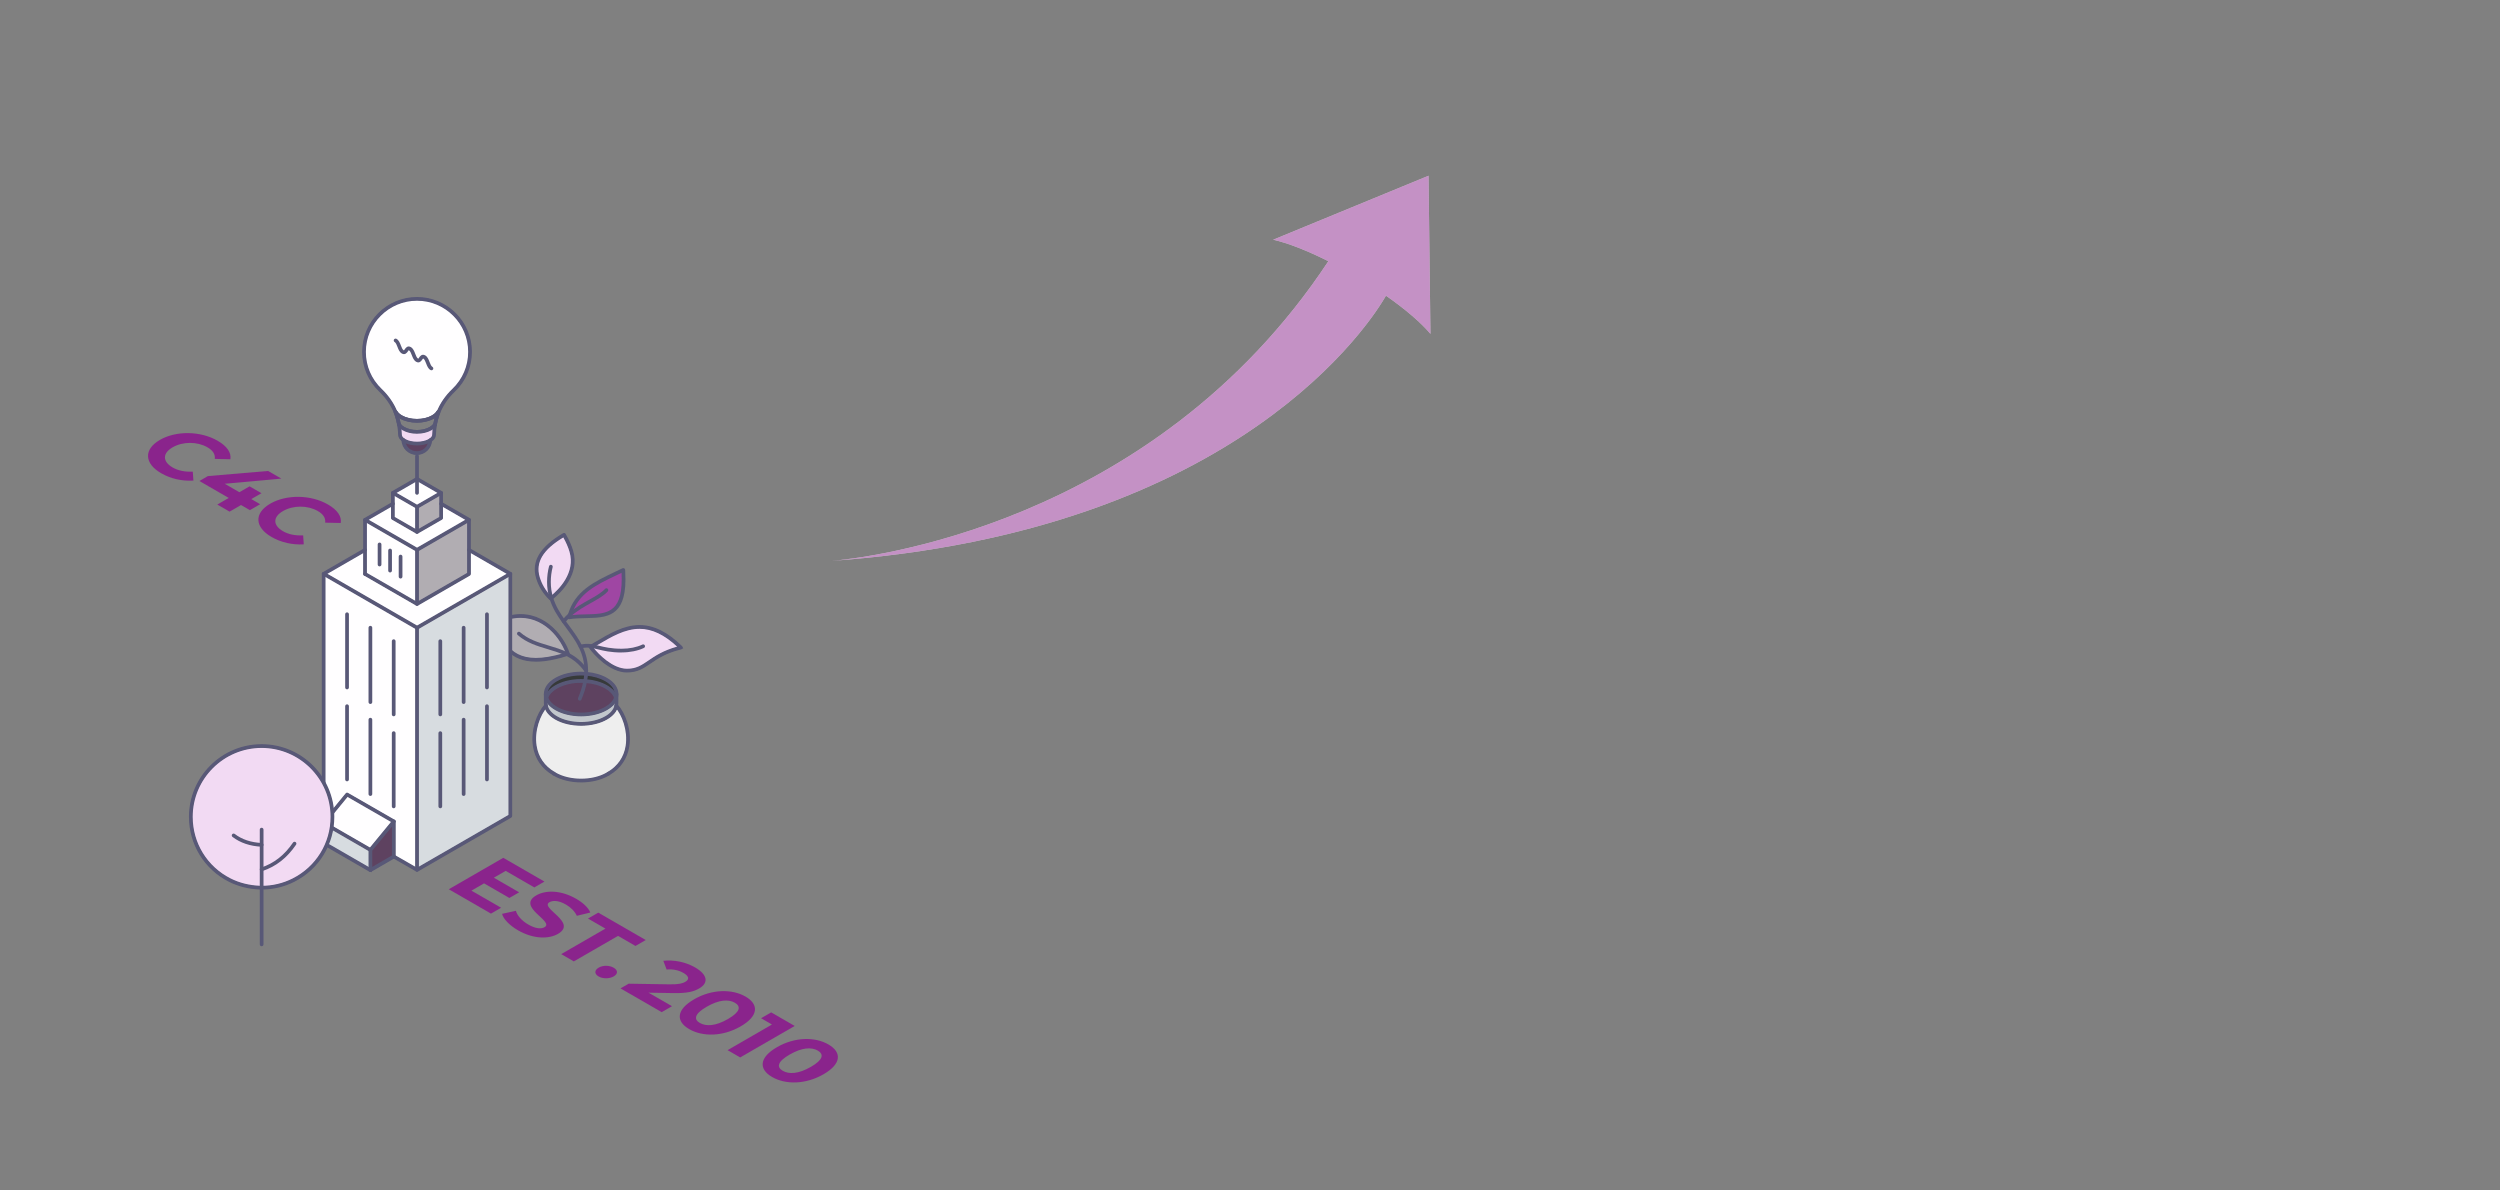 <?xml version="1.0" encoding="UTF-8"?>
<svg id="_レイヤー_2" data-name="レイヤー 2" xmlns="http://www.w3.org/2000/svg" viewBox="0 0 1008 480">
  <rect x="0" y="0" width="1008" height="480" fill="#808080" stroke="none"/>
  <defs>
    <style>
      .cls-1 {
        fill: #c2c7cc;
      }

      .cls-2 {
        fill: #585877;
      }

      .cls-3 {
        fill: #b1adb2;
      }

      .cls-4 {
        fill: #fff;
      }

      .cls-5 {
        opacity: .5;
      }

      .cls-5, .cls-6 {
        fill: #8a248c;
      }

      .cls-7 {
        fill: none;
      }

      .cls-8 {
        fill: #f2daf3;
      }

      .cls-9 {
        fill: #d7dce0;
      }

      .cls-10 {
        fill: #373a3a;
      }

      .cls-11 {
        fill: #fffeff;
      }

      .cls-12 {
        fill: #9f46a3;
      }

      .cls-13 {
        fill: #eee;
      }

      .cls-14 {
        fill: #5e4260;
      }
    </style>
  </defs>
  <g id="_01" data-name="01">
    <rect class="cls-7" width="1008" height="480"/>
    <g>
      <rect class="cls-7" x="26.96" y="22.98" width="591.84" height="435.18"/>
      <g>
        <g>
          <g>
            <path class="cls-6" d="M202.04,366.01l-4.08,2.36-17.01-9.82,21.97-12.68,16.6,9.58-4.08,2.36-11.55-6.67-4.77,2.75,10.2,5.89-3.95,2.28-10.2-5.89-5.08,2.94,11.96,6.9Z"/>
            <path class="cls-6" d="M202.45,368.45l5.56-1.21c.5,1.85,2.32,3.99,4.96,5.51,3.01,1.74,5.24,1.87,6.59,1.09,4.11-2.37-11.49-8.12-3.33-12.83,3.73-2.16,9.85-2.21,16.1,1.39,2.76,1.59,4.93,3.61,5.68,5.53l-5.43,1.32c-.88-1.85-2.42-3.39-4.36-4.51-3.01-1.74-5.3-1.76-6.69-.96-4.05,2.34,11.52,8.1,3.45,12.76-3.67,2.12-9.86,2.17-16.13-1.45-3.48-2.01-5.96-4.64-6.4-6.63Z"/>
            <path class="cls-6" d="M244.1,374.42l-7.03-4.06,4.14-2.39,19.15,11.05-4.14,2.39-7.03-4.06-17.83,10.29-5.08-2.94,17.83-10.29Z"/>
            <path class="cls-6" d="M241.37,390.16c1.82-1.05,4.36-.96,6.06.02,1.7.98,1.85,2.45.03,3.5-1.79,1.03-4.43,1-6.12.02-1.69-.98-1.76-2.5.03-3.53Z"/>
            <path class="cls-6" d="M270.93,405.71l-4.14,2.39-16.6-9.58,3.3-1.9,16.48.27c3.8.05,5.27-.4,6.34-1.01,1.73-1,1.54-2.27-.78-3.61-1.88-1.09-4.21-1.59-6.75-1.36l-1.32-3.52c4.17-.45,8.85.4,12.81,2.68,4.9,2.83,5.65,6.16,1.66,8.46-2.13,1.23-4.68,2.01-10.61,1.88l-9.82-.16,9.45,5.45Z"/>
            <path class="cls-6" d="M279.82,402.94c7.25-4.19,15.38-4.24,20.78-1.12,5.43,3.13,5.3,7.81-1.94,12-7.25,4.19-15.35,4.26-20.78,1.12-5.4-3.12-5.3-7.81,1.95-11.99ZM293.53,410.86c4.99-2.88,5.3-5.09,2.76-6.56-2.51-1.45-6.34-1.27-11.33,1.61-4.99,2.88-5.3,5.09-2.79,6.54,2.54,1.47,6.37,1.29,11.36-1.59Z"/>
            <path class="cls-6" d="M320.4,413.68l-21.97,12.68-5.08-2.94,17.89-10.33-4.39-2.54,4.08-2.36,9.48,5.47Z"/>
            <path class="cls-6" d="M313.24,422.24c7.25-4.19,15.38-4.24,20.78-1.12,5.43,3.13,5.3,7.81-1.94,12-7.25,4.19-15.35,4.26-20.78,1.12-5.4-3.12-5.3-7.81,1.95-12ZM326.96,430.15c4.99-2.88,5.3-5.09,2.76-6.56-2.51-1.45-6.34-1.27-11.33,1.61s-5.3,5.09-2.79,6.54c2.54,1.47,6.37,1.29,11.36-1.59Z"/>
          </g>
          <g>
            <path class="cls-6" d="M64.45,177.38c6.62-3.82,16.45-3.62,23.29.33,3.8,2.19,5.59,4.82,5.15,7.46l-6.28-.14c.22-1.83-.75-3.41-2.95-4.67-4.11-2.37-9.92-2.39-14.06,0-4.14,2.39-4.11,5.74,0,8.12,2.2,1.27,4.93,1.83,8.13,1.68l.25,3.62c-4.61.27-9.16-.76-12.99-2.97-6.81-3.93-7.16-9.6-.53-13.43Z"/>
            <path class="cls-6" d="M100.76,205.7l-3.58-2.07-4.61,2.66-4.96-2.86,4.61-2.66-11.83-6.83,3.42-1.98,24.29-2.07,5.33,3.08-22.82,2.08,5.9,3.41,4.11-2.37,4.8,2.77-4.11,2.37,3.58,2.07-4.14,2.39Z"/>
            <path class="cls-6" d="M108.95,203.08c6.62-3.82,16.45-3.62,23.29.33,3.8,2.19,5.59,4.82,5.15,7.46l-6.28-.14c.22-1.83-.75-3.41-2.95-4.67-4.11-2.37-9.92-2.39-14.06,0-4.14,2.39-4.11,5.74,0,8.12,2.2,1.27,4.93,1.83,8.13,1.68l.25,3.62c-4.61.27-9.16-.76-12.99-2.97-6.81-3.93-7.16-9.6-.53-13.43Z"/>
          </g>
          <g>
            <g>
              <g>
                <path class="cls-8" d="M238.63,260.52c6.11-3.53,12.31-7.73,19.24-7.73s12.88,4.62,16.65,8.32c-12.71,3.11-13.67,9.3-21.7,9.3-6.59,0-12.88-6.92-14.73-9.57.18-.1.36-.21.54-.31Z"/>
                <path class="cls-2" d="M252.82,270.9c-6.84,0-13.25-7.06-15.14-9.78l-.32-.45.48-.27c.14-.08.28-.16.43-.24l.11-.06c.72-.42,1.44-.84,2.17-1.27,5.44-3.21,11.07-6.53,17.32-6.53,5.64,0,11.2,2.77,17,8.46l.64.63-.87.21c-6.29,1.54-9.72,3.88-12.48,5.77-2.78,1.9-5.19,3.55-9.34,3.55ZM238.82,260.99c2.06,2.73,7.98,8.91,14,8.91,3.84,0,6.02-1.49,8.78-3.37,2.69-1.84,6.01-4.11,11.93-5.69-5.36-5.08-10.49-7.55-15.65-7.55-5.98,0-11.49,3.25-16.81,6.39-.73.43-1.45.86-2.17,1.27l-.06.04Z"/>
              </g>
              <path class="cls-12" d="M229.75,247.9c2.97-10.19,12.1-13.49,21.55-18.1.06,1.28.12,2.56.12,3.83,0,18.45-11.56,13.67-21.94,15.27.08-.34.17-.68.27-1.01Z"/>
              <g>
                <path class="cls-13" d="M248.5,284.53c5.06,5.61,8.59,20.54-3.13,27.37-.02,0-.03.02-.05.03-.14.1-.29.18-.44.27-2.93,1.67-6.75,2.53-10.57,2.53s-7.65-.86-10.58-2.53c-.15-.09-.3-.17-.44-.27-.02-.01-.03-.02-.05-.03-11.72-6.82-8.19-21.76-3.13-27.37.33,1.8,1.7,3.55,4.1,4.93,2.78,1.61,6.44,2.41,10.09,2.41s7.3-.8,10.09-2.41c2.4-1.38,3.76-3.13,4.1-4.93Z"/>
                <path class="cls-2" d="M234.32,315.22c-4.05,0-7.9-.92-10.83-2.6-.16-.09-.32-.18-.47-.28-4.41-2.56-7.13-6.52-7.9-11.45-1.01-6.47,1.57-13.3,4.63-16.7l.68-.75.18,1c.32,1.71,1.69,3.34,3.85,4.59,2.62,1.51,6.11,2.34,9.84,2.34s7.22-.83,9.84-2.34c2.17-1.25,3.54-2.88,3.85-4.59l.18-1,.68.75c3.07,3.4,5.64,10.23,4.63,16.7-.77,4.93-3.49,8.88-7.88,11.44l-.05.03c-.15.1-.29.18-.44.27-2.93,1.67-6.77,2.6-10.82,2.6ZM223.46,311.44l.14.08c.11.08.25.16.39.24,2.78,1.59,6.45,2.47,10.33,2.47s7.54-.88,10.32-2.47c.14-.08.28-.16.41-.25l.09-.05c4.11-2.4,6.66-6.11,7.38-10.72.9-5.74-1.16-11.76-3.79-15.16-.62,1.64-2.03,3.15-4.07,4.32-2.76,1.6-6.44,2.48-10.34,2.48s-7.58-.88-10.34-2.48c-2.04-1.17-3.45-2.68-4.07-4.32-2.63,3.41-4.69,9.43-3.79,15.16.72,4.6,3.26,8.3,7.35,10.7Z"/>
              </g>
              <g>
                <path class="cls-1" d="M248.36,281.31c.16-.49.23-.98.23-1.48v3.8c0,.3-.03.6-.09.89-.33,1.8-1.7,3.55-4.1,4.93-2.78,1.61-6.44,2.41-10.09,2.41s-7.31-.8-10.09-2.41c-2.4-1.38-3.76-3.13-4.1-4.93-.06-.3-.09-.6-.09-.89v-3.8c0,.49.08.99.23,1.48.5,1.59,1.82,3.12,3.95,4.35,2.78,1.61,6.44,2.42,10.09,2.42s7.3-.81,10.09-2.42c2.13-1.23,3.45-2.75,3.95-4.35Z"/>
                <path class="cls-2" d="M234.32,292.37c-3.91,0-7.58-.88-10.34-2.48-2.46-1.42-3.96-3.24-4.34-5.27-.06-.34-.09-.67-.09-.98v-3.8h1c0,.45.07.89.21,1.33.48,1.53,1.77,2.94,3.72,4.07,2.62,1.52,6.12,2.35,9.84,2.35s7.22-.83,9.84-2.35c1.96-1.13,3.24-2.54,3.72-4.06h0c.14-.44.21-.88.21-1.33h1v3.8c0,.32-.03.64-.09.98-.38,2.03-1.88,3.86-4.34,5.28-2.76,1.6-6.44,2.48-10.34,2.48ZM220.54,283.02v.62c0,.26.03.52.08.8.32,1.71,1.69,3.34,3.85,4.59,2.62,1.51,6.11,2.34,9.84,2.34s7.22-.83,9.84-2.34c2.17-1.25,3.54-2.88,3.85-4.59.05-.28.08-.54.08-.8v-.62c-.75,1.15-1.91,2.2-3.43,3.07-2.77,1.6-6.44,2.48-10.34,2.48s-7.57-.88-10.34-2.48c-1.52-.88-2.68-1.92-3.43-3.07Z"/>
              </g>
              <g>
                <path class="cls-10" d="M248.59,279.83c0,.49-.08.99-.23,1.48-.5-1.59-1.82-3.11-3.95-4.34-2.37-1.37-5.36-2.15-8.44-2.36.18-.97.31-1.96.36-2.94,2.96.24,5.81,1.02,8.08,2.33,2.78,1.61,4.18,3.72,4.18,5.83Z"/>
                <path class="cls-2" d="M248.35,282.96l-.47-1.5c-.49-1.53-1.77-2.93-3.72-4.05-2.21-1.28-5.13-2.09-8.23-2.29l-.56-.04.1-.55c.18-.98.3-1.95.36-2.88l.03-.51.51.04c3.15.26,6.02,1.09,8.29,2.4,2.86,1.65,4.43,3.87,4.43,6.26,0,.55-.09,1.1-.26,1.63l-.48,1.5ZM236.55,274.16c3.08.27,5.87,1.09,8.11,2.38,1.51.87,2.67,1.91,3.43,3.06-.1-1.93-1.49-3.75-3.93-5.16-2.02-1.17-4.56-1.93-7.37-2.22-.05.63-.13,1.28-.24,1.94Z"/>
              </g>
              <g>
                <path class="cls-14" d="M235.96,274.61c3.09.2,6.08.99,8.44,2.36,2.13,1.23,3.45,2.74,3.95,4.34-.5,1.59-1.82,3.12-3.95,4.35-2.78,1.61-6.44,2.42-10.09,2.42s-7.31-.81-10.09-2.42c-2.13-1.23-3.45-2.75-3.95-4.35.5-1.59,1.82-3.11,3.95-4.34,2.78-1.61,6.44-2.42,10.09-2.42.55,0,1.1.02,1.64.06Z"/>
                <path class="cls-2" d="M234.32,288.57c-3.9,0-7.57-.88-10.34-2.48-2.18-1.25-3.62-2.86-4.18-4.63l-.05-.15.05-.15c.56-1.78,2.01-3.37,4.18-4.62,2.77-1.6,6.44-2.48,10.34-2.48.56,0,1.12.02,1.68.06,3.3.22,6.29,1.05,8.66,2.42,2.17,1.25,3.61,2.84,4.18,4.62l.05.15-.05.15c-.55,1.77-2,3.37-4.18,4.63-2.77,1.6-6.44,2.48-10.34,2.48ZM220.8,281.31c.52,1.47,1.78,2.82,3.67,3.91,2.62,1.52,6.12,2.35,9.84,2.35s7.22-.83,9.84-2.35c1.89-1.09,3.16-2.44,3.67-3.91-.52-1.47-1.79-2.82-3.67-3.91-2.21-1.28-5.13-2.09-8.23-2.29h0c-.53-.04-1.07-.06-1.61-.06-3.73,0-7.22.83-9.84,2.35-1.89,1.08-3.15,2.43-3.67,3.91Z"/>
              </g>
              <g>
                <path class="cls-10" d="M236.33,271.67c-.06.98-.18,1.97-.36,2.94-.54-.04-1.09-.06-1.64-.06-3.66,0-7.31.81-10.09,2.42-2.13,1.23-3.45,2.74-3.95,4.34-.16-.49-.23-.98-.23-1.48,0-2.11,1.39-4.22,4.18-5.83,2.78-1.61,6.44-2.41,10.09-2.41.67,0,1.34.03,2.01.08Z"/>
                <path class="cls-2" d="M220.28,282.96l-.48-1.5c-.17-.53-.26-1.08-.26-1.63,0-2.39,1.57-4.61,4.43-6.26,2.76-1.6,6.44-2.48,10.34-2.48.71,0,1.4.03,2.05.08l.49.04-.03.49c-.05.97-.18,1.98-.37,3l-.08.44-.45-.03c-.53-.04-1.07-.06-1.61-.06-3.73,0-7.22.83-9.84,2.35-1.95,1.12-3.24,2.52-3.72,4.06l-.47,1.5ZM234.32,272.09c-3.73,0-7.23.83-9.84,2.34-2.44,1.41-3.82,3.23-3.93,5.16.75-1.15,1.91-2.19,3.43-3.06,3.06-1.77,7.28-2.68,11.57-2.45.11-.66.19-1.32.24-1.95-.47-.03-.97-.04-1.47-.04Z"/>
              </g>
              <g>
                <path class="cls-8" d="M222.3,241.11c-.09.07-.18.14-.26.21-2.34-2.26-4.17-5.02-5.18-8.43-2.27-7.7,3.59-13.18,10.54-17.24,1.23,2.11,2.27,4.28,2.95,6.6,2.4,8.14-3.15,14.96-8.05,18.86Z"/>
                <path class="cls-2" d="M222.02,241.99l-.32-.31c-2.55-2.46-4.34-5.38-5.31-8.65-1.96-6.62,1.57-12.44,10.77-17.81l.43-.25.25.43c1.42,2.45,2.37,4.58,3,6.71,2.77,9.4-4.82,16.69-8.22,19.39h0l-.6.49ZM227.22,216.34c-8.42,5.03-11.65,10.4-9.88,16.41.88,2.97,2.47,5.63,4.73,7.91,3.27-2.63,10.38-9.52,7.8-18.26-.57-1.93-1.41-3.86-2.65-6.05Z"/>
              </g>
              <g>
                <path class="cls-3" d="M228.53,263.74c-1.47.53-3.01.91-4.52,1.26-19.39,4.55-21.56-7.09-25.45-14.06,2.23-.72,4.59-1.5,6.94-2.05,12.15-2.86,20.69,6.48,23.49,14.68-.15.06-.3.11-.45.17Z"/>
                <path class="cls-2" d="M216.11,266.53c-10.54,0-13.77-6.71-16.45-12.3-.52-1.08-1.01-2.1-1.54-3.04l-.3-.53,1.42-.46c1.99-.64,4.06-1.31,6.14-1.79,12.88-3.02,21.45,7.32,24.07,15.01l.16.46-.92.34c-1.51.55-3.09.93-4.58,1.28-3.06.72-5.71,1.04-8.01,1.04ZM199.29,251.23c.43.81.84,1.67,1.27,2.56,3.28,6.82,7,14.55,23.34,10.72,1.45-.34,2.99-.71,4.45-1.24-2.68-7.29-10.76-16.71-22.74-13.9-2.04.48-4.09,1.14-6.06,1.77l-.27.08Z"/>
              </g>
            </g>
            <g>
              <path class="cls-2" d="M234.32,288.82c-3.94,0-7.66-.89-10.47-2.52-2.22-1.28-3.71-2.93-4.29-4.77-.18-.56-.27-1.13-.27-1.71,0-2.48,1.62-4.78,4.56-6.47,2.8-1.62,6.52-2.51,10.47-2.51.71,0,1.4.03,2.07.08,3.19.26,6.1,1.1,8.39,2.43,2.94,1.7,4.56,4,4.56,6.47,0,.57-.09,1.14-.27,1.71-.58,1.83-2.06,3.48-4.29,4.77-2.81,1.62-6.52,2.52-10.46,2.52ZM234.32,272.34c-3.69,0-7.14.82-9.72,2.31-2.46,1.42-3.81,3.25-3.81,5.18,0,.42.07.84.2,1.25.47,1.47,1.71,2.83,3.61,3.92,2.58,1.49,6.04,2.32,9.72,2.32s7.13-.82,9.71-2.32c1.9-1.1,3.14-2.45,3.61-3.92h0c.13-.41.2-.83.2-1.25,0-1.92-1.35-3.76-3.81-5.18-2.11-1.21-4.79-1.99-7.77-2.23-.63-.05-1.28-.08-1.95-.08Z"/>
              <path class="cls-2" d="M234.32,315.47c-4.09,0-7.98-.93-10.95-2.63-.17-.09-.33-.19-.49-.3-.34-.23-.43-.7-.2-1.04.23-.34.7-.43,1.04-.2.13.08.26.16.39.24,2.75,1.57,6.37,2.43,10.21,2.43s7.46-.86,10.2-2.43c.13-.08.27-.15.39-.24.34-.23.81-.14,1.04.2.23.34.14.81-.2,1.04-.16.11-.32.2-.49.3-2.97,1.7-6.85,2.63-10.94,2.63Z"/>
              <path class="cls-2" d="M234.32,292.62c-3.95,0-7.67-.89-10.47-2.51-2.52-1.46-4.07-3.34-4.46-5.45-.06-.35-.1-.7-.1-1.03v-3.8c0-.41.34-.75.75-.75s.75.34.75.75v3.8c0,.24.02.49.07.76.3,1.64,1.63,3.21,3.73,4.42,2.58,1.49,6.03,2.31,9.72,2.31s7.14-.82,9.71-2.31c2.1-1.21,3.43-2.78,3.73-4.42.05-.27.07-.51.07-.76v-3.8c0-.41.34-.75.75-.75s.75.34.75.75v3.8c0,.33-.03.67-.1,1.03-.39,2.11-1.93,3.99-4.46,5.45-2.8,1.62-6.52,2.51-10.46,2.51Z"/>
              <path class="cls-2" d="M248.36,282.06c-.35,0-.65-.24-.73-.57-.48-1.46-1.72-2.8-3.6-3.87-2.18-1.26-4.99-2.04-8.12-2.26-.53-.04-1.06-.06-1.59-.06-3.68,0-7.13.82-9.72,2.32-1.89,1.08-3.13,2.43-3.6,3.9-.09.31-.38.54-.72.54-.41,0-.75-.33-.75-.75h0c0-.08.01-.16.04-.23.58-1.84,2.06-3.48,4.29-4.76,2.81-1.62,6.52-2.52,10.47-2.52.57,0,1.13.02,1.7.06,3.36.23,6.39,1.08,8.77,2.45,2.22,1.28,3.71,2.92,4.29,4.76.02.07.04.15.04.23,0,.41-.34.75-.75.75Z"/>
              <path class="cls-2" d="M223.3,312.67c-.13,0-.27-.04-.39-.11-.01,0-.02-.01-.03-.02-4.45-2.59-7.22-6.61-8-11.62-1.02-6.55,1.59-13.46,4.69-16.91.28-.31.75-.33,1.06-.05.31.28.33.75.05,1.06-2.87,3.18-5.28,9.58-4.33,15.67.71,4.54,3.22,8.19,7.27,10.55h0s.08.04.1.06c.34.24.42.71.18,1.04-.15.21-.38.32-.61.32Z"/>
              <path class="cls-2" d="M245.33,312.67c-.23,0-.47-.11-.61-.32-.24-.34-.16-.81.18-1.04.03-.02.06-.04.1-.06h0c4.05-2.36,6.57-6.01,7.27-10.55.95-6.09-1.46-12.49-4.33-15.67-.28-.31-.25-.78.05-1.06.31-.28.78-.26,1.06.05,3.11,3.44,5.72,10.36,4.69,16.9-.78,5-3.55,9.02-8,11.62-.01,0-.02.01-.03.02-.12.07-.25.11-.39.11ZM245.37,311.9h0,0Z"/>
              <path class="cls-2" d="M233.76,282.49c-.1,0-.2-.02-.29-.06-.38-.16-.56-.6-.4-.98,1.02-2.41,1.74-4.75,2.15-6.97.17-.91.29-1.88.35-2.85.03-.38.04-.77.04-1.15,0-.11,0-.17,0-.23,0-3.25-.71-6.19-2.23-9.27-1.36-2.74-3.13-5.15-5.02-7.7-.57-.77-1.14-1.54-1.7-2.32-1.97-2.76-3.95-5.84-5.1-9.63-.66-2.17-.98-4.36-.98-6.68,0-2.16.27-4.3.8-6.36.1-.4.51-.64.91-.54.4.1.64.51.54.91-.5,1.94-.75,3.95-.75,5.99,0,2.18.3,4.22.91,6.25,1.09,3.59,2.99,6.54,4.89,9.2.55.77,1.12,1.54,1.68,2.3,1.84,2.49,3.74,5.06,5.15,7.92,1.6,3.24,2.38,6.49,2.38,9.93,0,.09,0,.19,0,.28,0,.36-.02.78-.04,1.2-.07,1.04-.19,2.06-.37,3.03-.43,2.32-1.19,4.77-2.25,7.28-.12.29-.4.46-.69.46Z"/>
              <path class="cls-2" d="M222.04,242.07c-.19,0-.38-.07-.52-.21-2.59-2.5-4.39-5.44-5.37-8.76-1.99-6.74,1.57-12.66,10.88-18.1.17-.1.38-.13.57-.08.19.05.36.18.46.35,1.43,2.46,2.39,4.61,3.02,6.76,2.81,9.54-4.87,16.93-8.3,19.66l-.25.2c-.14.12-.31.17-.48.17ZM227.13,216.68c-8.26,4.98-11.29,10.08-9.54,15.99.85,2.86,2.36,5.43,4.51,7.64,3.3-2.69,10.03-9.41,7.54-17.85-.54-1.84-1.34-3.69-2.51-5.78Z"/>
              <path class="cls-2" d="M229.48,249.66c-.21,0-.41-.09-.55-.24-.17-.18-.24-.44-.18-.68.08-.36.18-.71.28-1.05,2.75-9.43,10.63-13.18,18.98-17.14.98-.47,1.97-.94,2.97-1.42.23-.11.49-.1.71.03.22.13.35.36.37.61.06,1.3.12,2.58.12,3.87,0,15.23-7.75,15.4-15.96,15.58-2.18.05-4.44.1-6.61.43-.04,0-.08,0-.11,0ZM250.6,230.97c-.65.31-1.31.62-1.95.93-8.35,3.97-15.57,7.39-18.15,16.11,1.9-.22,3.82-.26,5.68-.3,8.1-.18,14.49-.32,14.49-14.08,0-.88-.03-1.77-.06-2.66Z"/>
              <path class="cls-2" d="M227.3,251.27c-.16,0-.32-.05-.46-.16-.33-.25-.39-.72-.14-1.05.73-.95,1.56-1.84,2.54-2.72,2.61-2.35,5.65-4.05,8.33-5.55,2.54-1.42,4.95-2.77,6.38-4.35.28-.31.75-.33,1.06-.05.31.28.33.75.05,1.06-1.6,1.77-4.11,3.17-6.76,4.66-2.61,1.46-5.58,3.12-8.06,5.36-.91.83-1.69,1.65-2.36,2.52-.15.19-.37.29-.59.29Z"/>
              <path class="cls-2" d="M216.08,266.78c-10.67,0-13.93-6.79-16.65-12.44-.52-1.08-1.01-2.1-1.53-3.03-.11-.2-.13-.43-.04-.64.08-.21.25-.37.47-.44l.84-.27c2-.64,4.07-1.31,6.16-1.8,13.03-3.06,21.71,7.39,24.37,15.17.13.39-.07.81-.45.95l-.46.17c-1.52.55-3.11.94-4.6,1.29-3.1.73-5.78,1.05-8.1,1.05ZM199.65,251.38c.38.74.75,1.51,1.14,2.31,3.24,6.74,6.91,14.38,23.06,10.58,1.37-.32,2.81-.67,4.18-1.15-2.74-7.17-10.67-16.25-22.35-13.5-2.03.47-4.06,1.13-6.02,1.76Z"/>
              <path class="cls-2" d="M236.38,271.23c-.2,0-.37-.08-.51-.2-.04-.04-.08-.08-.11-.13-1.98-2.86-4.38-4.92-7.55-6.49-2.39-1.18-4.97-1.95-7.47-2.7-4.13-1.23-8.4-2.51-12.02-5.67-.31-.27-.34-.75-.07-1.06.27-.31.75-.35,1.06-.07,3.38,2.95,7.31,4.12,11.47,5.36,2.56.76,5.2,1.55,7.7,2.79,3.4,1.68,5.97,3.89,8.1,6.95.1.13.16.29.16.46,0,.41-.34.75-.75.75Z"/>
              <path class="cls-2" d="M252.82,271.15c-6.94,0-13.43-7.14-15.35-9.89-.12-.17-.16-.39-.11-.6.05-.21.18-.38.37-.49l.53-.31c.72-.42,1.44-.84,2.17-1.27,5.47-3.23,11.13-6.57,17.45-6.57,5.71,0,11.33,2.79,17.17,8.53.19.19.27.47.2.73-.07.26-.28.46-.54.53-6.25,1.53-9.51,3.76-12.39,5.73-2.82,1.93-5.25,3.59-9.48,3.59ZM239.19,261.06c2.18,2.8,7.86,8.59,13.63,8.59,3.77,0,5.81-1.4,8.64-3.33,2.64-1.8,5.88-4.02,11.57-5.6-5.2-4.83-10.17-7.18-15.16-7.18-5.91,0-11.39,3.23-16.69,6.36-.67.39-1.33.78-1.99,1.17Z"/>
              <path class="cls-2" d="M250.69,263.09c-4.46,0-7.35-.71-9.67-1.28-.93-.23-1.72-.42-2.51-.55-1.51-.24-2.53-.19-4.31.12-.45.08-.89-.28-.89-.74,0-.39.29-.71.67-.75,1.93-.34,3.1-.39,4.77-.12.85.14,1.71.35,2.63.57,2.24.55,5.03,1.23,9.31,1.23,3.08,0,6.11-.61,8.31-1.68.37-.18.82-.02,1,.35s.02.82-.35,1c-2.4,1.16-5.67,1.82-8.96,1.82Z"/>
            </g>
          </g>
          <g>
            <g>
              <g>
                <polygon class="cls-9" points="205.77 231.37 205.77 329 168.14 350.73 168.14 253.1 205.77 231.37"/>
                <path class="cls-2" d="M168.14,351.23c-.09,0-.17-.02-.25-.07-.15-.09-.25-.25-.25-.43v-97.63c0-.18.1-.34.25-.43l37.63-21.73c.15-.09.35-.09.5,0,.15.09.25.25.25.43v97.63c0,.18-.1.34-.25.43l-37.63,21.73c-.08.04-.16.07-.25.07ZM168.64,253.38v96.48l36.63-21.15v-96.48l-36.63,21.15Z"/>
              </g>
              <g>
                <polygon class="cls-11" points="205.77 231.37 168.14 253.1 130.5 231.37 147.18 221.74 147.18 231.41 168.14 243.51 189.09 231.41 189.09 221.74 205.77 231.37"/>
                <path class="cls-2" d="M168.14,253.6c-.09,0-.17-.02-.25-.07l-37.63-21.73c-.15-.09-.25-.25-.25-.43s.1-.34.25-.43l16.68-9.63c.15-.09.35-.09.5,0,.15.09.25.25.25.43v9.38l20.45,11.81,20.45-11.81v-9.38c0-.18.1-.34.25-.43.15-.09.35-.09.5,0l16.68,9.63c.15.09.25.25.25.43s-.1.34-.25.43l-37.63,21.73c-.08.04-.16.07-.25.07ZM131.5,231.37l36.63,21.15,36.63-21.15-15.18-8.76v8.81c0,.18-.1.34-.25.43l-20.95,12.09c-.15.09-.35.09-.5,0l-20.95-12.09c-.15-.09-.25-.25-.25-.43v-8.81l-15.18,8.76Z"/>
              </g>
              <g>
                <polygon class="cls-3" points="189.09 221.74 189.09 231.41 168.14 243.51 168.14 221.7 189.09 209.6 189.09 221.74"/>
                <path class="cls-2" d="M168.14,244.01c-.09,0-.17-.02-.25-.07-.15-.09-.25-.25-.25-.43v-21.81c0-.18.1-.34.25-.43l20.95-12.1c.15-.09.35-.09.5,0,.15.09.25.25.25.43v21.81c0,.18-.1.34-.25.43l-20.95,12.09c-.08.04-.16.07-.25.07ZM168.64,221.99v20.65l19.95-11.52v-20.66l-19.95,11.52Z"/>
              </g>
              <g>
                <polygon class="cls-11" points="189.09 209.6 168.14 221.7 147.18 209.6 158.41 203.12 158.41 208.85 168.14 214.47 177.86 208.85 177.86 203.12 189.09 209.6"/>
                <path class="cls-2" d="M168.14,222.2c-.09,0-.17-.02-.25-.07l-20.95-12.1c-.15-.09-.25-.25-.25-.43s.1-.34.25-.43l11.23-6.48c.15-.09.35-.09.5,0,.15.09.25.25.25.43v5.44l9.23,5.33,9.23-5.33v-5.44c0-.18.1-.34.25-.43.15-.09.35-.09.5,0l11.23,6.48c.15.09.25.25.25.43s-.1.34-.25.43l-20.95,12.1c-.08.04-.16.07-.25.07ZM148.18,209.6l19.95,11.52,19.95-11.52-9.73-5.62v4.87c0,.18-.1.34-.25.43l-9.73,5.61c-.15.09-.35.09-.5,0l-9.73-5.61c-.15-.09-.25-.25-.25-.43v-4.87l-9.73,5.62Z"/>
              </g>
              <g>
                <polygon class="cls-3" points="177.86 203.12 177.86 208.85 168.14 214.47 168.14 204.34 177.86 198.73 177.86 203.12"/>
                <path class="cls-2" d="M168.14,214.97c-.09,0-.17-.02-.25-.07-.15-.09-.25-.25-.25-.43v-10.12c0-.18.1-.34.25-.43l9.73-5.61c.15-.09.35-.09.5,0,.15.09.25.25.25.43v10.12c0,.18-.1.34-.25.43l-9.73,5.61c-.08.04-.16.07-.25.07ZM168.64,204.63v8.97l8.73-5.04v-8.97l-8.73,5.04Z"/>
              </g>
              <g>
                <polygon class="cls-11" points="168.14 193.11 177.86 198.73 168.14 204.34 158.41 198.73 168.14 193.11"/>
                <path class="cls-2" d="M168.14,204.84c-.09,0-.17-.02-.25-.07l-9.73-5.61c-.15-.09-.25-.25-.25-.43s.1-.34.25-.43l9.73-5.62c.15-.09.35-.09.5,0l9.73,5.62c.15.09.25.25.25.43s-.1.34-.25.43l-9.73,5.61c-.08.04-.16.07-.25.07ZM159.41,198.73l8.73,5.04,8.73-5.04-8.73-5.04-8.73,5.04Z"/>
              </g>
              <g>
                <polygon class="cls-11" points="168.14 253.1 168.14 350.73 158.79 345.35 158.79 331.2 139.96 320.35 132.11 329.93 130.5 329 130.5 231.37 168.14 253.1"/>
                <path class="cls-2" d="M168.14,351.23c-.09,0-.17-.02-.25-.07l-9.35-5.37c-.16-.09-.25-.25-.25-.43v-13.87l-18.21-10.49-7.58,9.25c-.15.19-.42.24-.64.12l-1.61-.93c-.15-.09-.25-.25-.25-.43v-97.63c0-.18.1-.34.25-.43.15-.09.35-.09.5,0l37.63,21.73c.15.09.25.25.25.43v97.63c0,.18-.1.34-.25.43-.08.04-.16.07-.25.07ZM159.29,345.07l8.35,4.8v-96.48l-36.63-21.15v96.48l.99.57,7.57-9.25c.15-.19.42-.24.64-.12l18.83,10.84c.15.09.25.25.25.43v13.87Z"/>
              </g>
              <g>
                <polygon class="cls-11" points="168.14 221.7 168.14 243.51 147.18 231.41 147.18 209.6 168.14 221.7"/>
                <path class="cls-2" d="M168.14,244.01c-.09,0-.17-.02-.25-.07l-20.95-12.09c-.15-.09-.25-.25-.25-.43v-21.81c0-.18.1-.34.25-.43.15-.09.35-.09.5,0l20.95,12.1c.15.09.25.25.25.43v21.81c0,.18-.1.34-.25.43-.08.04-.16.07-.25.07ZM147.68,231.12l19.95,11.52v-20.65l-19.95-11.52v20.66Z"/>
              </g>
              <g>
                <polygon class="cls-11" points="168.14 204.34 168.14 214.47 158.41 208.85 158.41 198.73 168.14 204.34"/>
                <path class="cls-2" d="M168.14,214.97c-.09,0-.17-.02-.25-.07l-9.73-5.61c-.15-.09-.25-.25-.25-.43v-10.12c0-.18.1-.34.25-.43.15-.09.35-.09.5,0l9.73,5.61c.15.09.25.25.25.43v10.12c0,.18-.1.34-.25.43-.08.04-.16.07-.25.07ZM158.91,208.56l8.73,5.04v-8.97l-8.73-5.04v8.97Z"/>
              </g>
              <g>
                <polygon class="cls-14" points="158.79 331.2 158.79 345.35 149.33 350.84 149.33 342.68 158.79 331.2"/>
                <path class="cls-2" d="M149.34,351.34c-.09,0-.17-.02-.25-.07-.15-.09-.25-.25-.25-.43v-8.16c0-.12.04-.23.11-.32l9.45-11.48c.13-.16.36-.22.56-.15.2.07.33.26.33.47v14.16c0,.18-.09.34-.25.43l-9.45,5.48c-.08.04-.16.07-.25.07ZM149.84,342.86v7.11l8.45-4.9v-12.47l-8.45,10.27Z"/>
              </g>
              <g>
                <polygon class="cls-11" points="158.79 331.2 149.33 342.68 130.55 331.84 139.96 320.35 158.79 331.2"/>
                <path class="cls-2" d="M149.45,343.33l-19.66-11.35,10.05-12.27,19.71,11.35-10.1,12.27ZM131.31,331.7l17.91,10.34,8.81-10.7-17.95-10.34-8.76,10.7Z"/>
              </g>
              <g>
                <polygon class="cls-9" points="149.33 342.68 149.33 350.84 130.55 339.99 130.55 331.84 149.33 342.68"/>
                <path class="cls-2" d="M149.84,351.7l-19.79-11.42v-9.31l19.79,11.42v9.31ZM131.05,339.7l17.79,10.27v-7l-17.79-10.27v7Z"/>
              </g>
            </g>
            <g>
              <path class="cls-2" d="M168.14,253.85c-.13,0-.26-.03-.38-.1l-37.63-21.73c-.23-.13-.38-.38-.38-.65s.14-.52.38-.65l16.68-9.63c.36-.21.82-.08,1.02.27s.08.82-.27,1.02l-15.55,8.98,36.13,20.86,36.13-20.86-15.55-8.98c-.36-.21-.48-.67-.27-1.02.21-.36.67-.48,1.02-.27l16.68,9.63c.23.13.38.38.38.65s-.14.52-.38.65l-37.63,21.73c-.12.07-.25.1-.38.1Z"/>
              <path class="cls-2" d="M168.14,351.48c-.41,0-.75-.34-.75-.75v-97.63c0-.41.34-.75.75-.75s.75.34.75.75v97.63c0,.41-.34.75-.75.75Z"/>
              <path class="cls-2" d="M168.14,351.48c-.13,0-.26-.03-.37-.1l-9.35-5.37c-.36-.21-.48-.67-.28-1.02.21-.36.67-.48,1.02-.28l8.97,5.16,36.88-21.29v-97.2c0-.41.34-.75.75-.75s.75.34.75.75v97.63c0,.27-.14.52-.38.65l-37.63,21.73c-.12.07-.25.1-.38.1Z"/>
              <path class="cls-2" d="M132.11,330.68c-.13,0-.26-.03-.38-.1l-1.61-.93c-.23-.13-.37-.38-.37-.65v-97.63c0-.41.34-.75.75-.75s.75.34.75.75v97.2l1.23.71c.36.21.48.67.27,1.02-.14.24-.39.38-.65.38Z"/>
              <path class="cls-2" d="M168.14,222.45c-.13,0-.26-.03-.38-.1l-20.95-12.1c-.23-.13-.38-.38-.38-.65s.14-.52.38-.65l11.23-6.48c.36-.21.82-.08,1.02.27s.08.82-.27,1.02l-10.1,5.83,19.45,11.23,19.45-11.23-10.1-5.83c-.36-.21-.48-.67-.27-1.02s.67-.48,1.02-.27l11.23,6.48c.23.13.38.38.38.65s-.14.52-.38.65l-20.95,12.1c-.12.07-.25.1-.38.1Z"/>
              <path class="cls-2" d="M168.14,244.26c-.41,0-.75-.34-.75-.75v-21.81c0-.41.34-.75.75-.75s.75.34.75.75v21.81c0,.41-.34.75-.75.75Z"/>
              <path class="cls-2" d="M168.14,244.26c-.13,0-.26-.03-.38-.1l-20.95-12.09c-.36-.21-.48-.67-.27-1.02s.67-.48,1.02-.27l20.58,11.88,20.2-11.66v-21.38c0-.41.34-.75.75-.75s.75.34.75.75v21.81c0,.27-.14.52-.38.65l-20.95,12.09c-.12.07-.25.1-.38.1Z"/>
              <path class="cls-2" d="M168.14,205.09c-.13,0-.26-.03-.38-.1l-9.73-5.61c-.23-.13-.38-.38-.38-.65s.14-.52.38-.65l9.73-5.62c.23-.13.52-.13.75,0l9.73,5.62c.23.13.38.38.38.65s-.14.52-.38.65l-9.73,5.61c-.12.07-.25.1-.38.1ZM159.91,198.73l8.23,4.75,8.23-4.75-8.23-4.75-8.23,4.75Z"/>
              <path class="cls-2" d="M168.14,215.22c-.41,0-.75-.34-.75-.75v-10.12c0-.41.34-.75.75-.75s.75.34.75.75v10.12c0,.41-.34.75-.75.75Z"/>
              <path class="cls-2" d="M168.14,215.22c-.13,0-.26-.03-.38-.1l-9.73-5.61c-.23-.13-.38-.38-.38-.65v-10.12c0-.41.34-.75.75-.75s.75.34.75.75v9.69l8.98,5.18,8.98-5.18v-9.69c0-.41.34-.75.75-.75s.75.34.75.75v10.12c0,.27-.14.52-.38.65l-9.73,5.61c-.12.07-.25.1-.38.1Z"/>
              <path class="cls-2" d="M139.93,277.94c-.41,0-.75-.34-.75-.75v-29.53c0-.41.34-.75.75-.75s.75.34.75.75v29.53c0,.41-.34.75-.75.75Z"/>
              <path class="cls-2" d="M149.34,283.84c-.41,0-.75-.34-.75-.75v-30c0-.41.34-.75.75-.75s.75.34.75.75v30c0,.41-.34.75-.75.75Z"/>
              <path class="cls-2" d="M158.74,288.8c-.41,0-.75-.34-.75-.75v-29.53c0-.41.34-.75.75-.75s.75.34.75.75v29.53c0,.41-.34.75-.75.75Z"/>
              <path class="cls-2" d="M139.93,315.03c-.41,0-.75-.34-.75-.75v-29.54c0-.41.34-.75.75-.75s.75.34.75.75v29.54c0,.41-.34.75-.75.75Z"/>
              <path class="cls-2" d="M149.34,320.92c-.41,0-.75-.34-.75-.75v-30c0-.41.34-.75.75-.75s.75.34.75.75v30c0,.41-.34.75-.75.75Z"/>
              <path class="cls-2" d="M158.74,325.89c-.41,0-.75-.34-.75-.75v-29.54c0-.41.34-.75.75-.75s.75.34.75.75v29.54c0,.41-.34.75-.75.75Z"/>
              <path class="cls-2" d="M196.34,277.94c-.41,0-.75-.34-.75-.75v-29.53c0-.41.34-.75.75-.75s.75.34.75.75v29.53c0,.41-.34.75-.75.75Z"/>
              <path class="cls-2" d="M186.94,283.84c-.41,0-.75-.34-.75-.75v-30c0-.41.34-.75.75-.75s.75.34.75.75v30c0,.41-.34.75-.75.75Z"/>
              <path class="cls-2" d="M177.53,288.8c-.41,0-.75-.34-.75-.75v-29.53c0-.41.34-.75.75-.75s.75.34.75.75v29.53c0,.41-.34.75-.75.75Z"/>
              <path class="cls-2" d="M196.34,315.03c-.41,0-.75-.34-.75-.75v-29.54c0-.41.34-.75.75-.75s.75.34.75.75v29.54c0,.41-.34.75-.75.75Z"/>
              <path class="cls-2" d="M186.94,320.92c-.41,0-.75-.34-.75-.75v-30c0-.41.34-.75.75-.75s.75.34.75.75v30c0,.41-.34.75-.75.75Z"/>
              <path class="cls-2" d="M177.53,325.89c-.41,0-.75-.34-.75-.75v-29.54c0-.41.34-.75.75-.75s.75.34.75.75v29.54c0,.41-.34.75-.75.75Z"/>
              <path class="cls-2" d="M149.34,351.59c-.13,0-.26-.03-.37-.1-.23-.13-.38-.38-.38-.65v-8.16c0-.17.06-.34.17-.48l9.45-11.48c.2-.25.54-.33.83-.23.3.11.5.39.5.71v14.16c0,.27-.14.51-.37.65l-9.45,5.48c-.12.07-.25.1-.38.1ZM150.09,342.95v6.58l7.95-4.61v-11.63l-7.95,9.66Z"/>
              <path class="cls-2" d="M149.33,351.59c-.13,0-.26-.03-.37-.1l-18.79-10.85c-.23-.13-.38-.38-.38-.65v-8.15c0-.17.06-.34.17-.48l9.41-11.48c.23-.28.64-.36.95-.17l18.83,10.84c.36.21.48.67.28,1.02-.21.36-.67.48-1.02.28l-18.28-10.53-8.83,10.78v7.45l18.41,10.63c.36.21.48.67.27,1.02-.14.24-.39.38-.65.38Z"/>
              <path class="cls-2" d="M149.33,343.43c-.13,0-.26-.03-.37-.1l-18.79-10.84c-.36-.21-.48-.67-.27-1.02s.67-.48,1.02-.27l18.79,10.84c.36.21.48.67.27,1.02-.14.24-.39.38-.65.38Z"/>
              <path class="cls-2" d="M147.18,232.16c-.41,0-.75-.34-.75-.75v-21.81c0-.41.34-.75.75-.75s.75.34.75.75v21.81c0,.41-.34.75-.75.75Z"/>
              <path class="cls-2" d="M153.04,228.37c-.41,0-.75-.34-.75-.75v-8.11c0-.41.34-.75.75-.75s.75.34.75.75v8.11c0,.41-.34.75-.75.75Z"/>
              <path class="cls-2" d="M157.28,230.82c-.41,0-.75-.34-.75-.75v-8.11c0-.41.34-.75.75-.75s.75.34.75.75v8.11c0,.41-.34.75-.75.75Z"/>
              <path class="cls-2" d="M161.51,233.26c-.41,0-.75-.34-.75-.75v-8.11c0-.41.34-.75.75-.75s.75.34.75.75v8.11c0,.41-.34.75-.75.75Z"/>
              <path class="cls-2" d="M168.14,199.48c-.41,0-.75-.34-.75-.75v-14.81c0-.41.34-.75.75-.75s.75.34.75.75v14.81c0,.41-.34.75-.75.75Z"/>
            </g>
          </g>
          <g id="tree">
            <g>
              <path class="cls-8" d="M118.36,354.86c9.3-4.71,15.68-14.35,15.68-25.49,0-15.77-12.78-28.55-28.55-28.55s-28.55,12.78-28.55,28.55c0,11.14,6.38,20.78,15.68,25.49,3.69,1.87,7.83,2.88,12.23,3.05.21,0,.43.01.64.01,4.63,0,9-1.1,12.87-3.06Z"/>
              <path class="cls-2" d="M105.49,358.41c-.22,0-.44,0-.66-.01-4.52-.17-8.7-1.21-12.43-3.1-9.84-4.98-15.96-14.92-15.96-25.94,0-16.02,13.03-29.05,29.05-29.05s29.05,13.03,29.05,29.05c0,11.02-6.12,20.96-15.96,25.94h0c-4.08,2.07-8.49,3.11-13.09,3.11ZM105.49,301.31c-15.47,0-28.05,12.58-28.05,28.05,0,10.64,5.9,20.24,15.41,25.05,3.6,1.82,7.64,2.83,12.02,2.99.2,0,.42.01.62.01,4.45,0,8.7-1.01,12.64-3h0c9.5-4.81,15.41-14.41,15.41-25.05,0-15.47-12.58-28.05-28.05-28.05Z"/>
            </g>
            <path class="cls-2" d="M105.49,358.66c-.23,0-.45,0-.67-.01-4.56-.17-8.77-1.22-12.54-3.13-9.93-5.02-16.09-15.05-16.09-26.16,0-16.16,13.14-29.3,29.3-29.3s29.3,13.14,29.3,29.3c0,11.11-6.17,21.14-16.09,26.16h0c-4.12,2.08-8.56,3.14-13.21,3.14ZM105.49,301.56c-15.33,0-27.8,12.47-27.8,27.8,0,10.54,5.85,20.06,15.27,24.82,3.57,1.81,7.58,2.8,11.91,2.97.2,0,.41.01.62.01,4.41,0,8.63-1,12.53-2.98h0c9.42-4.77,15.27-14.28,15.27-24.82,0-15.33-12.47-27.8-27.8-27.8Z"/>
            <path class="cls-2" d="M105.49,381.53c-.41,0-.75-.34-.75-.75v-46.28c0-.41.34-.75.75-.75s.75.34.75.75v46.28c0,.41-.34.75-.75.75Z"/>
            <path class="cls-2" d="M105.49,351.28c-.31,0-.61-.2-.71-.51-.13-.39.08-.82.48-.95,5.23-1.74,9.45-5.04,12.88-10.09.23-.34.7-.43,1.04-.2.34.23.43.7.2,1.04-3.63,5.33-8.09,8.82-13.65,10.67-.08.03-.16.04-.24.04Z"/>
            <path class="cls-2" d="M105.49,341.39s-.02,0-.03,0c-4.55-.19-8.6-1.55-11.72-3.95-.33-.25-.39-.72-.14-1.05.25-.33.72-.39,1.05-.14,2.87,2.21,6.62,3.46,10.87,3.64.41.02.74.37.72.78-.02.4-.35.72-.75.72Z"/>
          </g>
          <g>
            <g>
              <g>
                <path class="cls-11" d="M189.52,141.88c0,6.07-2.53,11.55-6.59,15.44-2.63,2.52-4.79,5.51-6.13,8.87l-.12-.05c-.43.73-1.15,1.42-2.16,2-3.54,2.04-9.27,2.04-12.81,0-1.01-.58-1.73-1.26-2.16-1.99l-.08.03c-1.34-3.36-3.49-6.35-6.12-8.86-4.06-3.89-6.59-9.37-6.59-15.44,0-11.81,9.57-21.38,21.38-21.38,11.81,0,21.38,9.58,21.38,21.38Z"/>
                <path class="cls-2" d="M168.11,170.16c-2.41,0-4.82-.53-6.65-1.59-.9-.52-1.6-1.12-2.1-1.8l-.09.04-.27-.44c-1.25-3.15-3.27-6.07-6-8.69-4.35-4.17-6.75-9.78-6.75-15.8,0-12.06,9.82-21.88,21.88-21.88,12.06,0,21.88,9.82,21.88,21.88,0,6.02-2.4,11.63-6.75,15.8-2.73,2.62-4.75,5.54-6.01,8.69l-.18.46-.21-.08c-.49.68-1.2,1.29-2.11,1.81-1.83,1.06-4.24,1.59-6.65,1.59ZM159.82,165.72l.16.18c.4.67,1.08,1.3,1.98,1.81,3.39,1.96,8.92,1.96,12.31,0,.9-.52,1.58-1.15,1.98-1.82l.22-.37.06.02c1.31-3.11,3.35-6,6.05-8.58,4.15-3.98,6.44-9.33,6.44-15.08,0-11.51-9.37-20.88-20.88-20.88-11.51,0-20.88,9.37-20.88,20.88,0,5.75,2.29,11.1,6.44,15.08,2.75,2.64,4.81,5.58,6.13,8.75Z"/>
              </g>
              <path class="cls-2" d="M168.14,174.89c-2.09,0-4.19-.47-5.82-1.41-.95-.55-1.66-1.21-2.11-1.96-.05-.08-.08-.17-.1-.26l-.06-.32s-.01-.05-.02-.08c-.2-1.06-.48-2.12-.81-3.15-.14-.42-.29-.83-.45-1.24-.16-.38.03-.82.41-.98.34-.14.82-.04,1.01.28.38.63,1.03,1.23,1.89,1.72,3.33,1.92,8.74,1.92,12.06,0,.86-.5,1.52-1.09,1.89-1.73.19-.32.58-.45.92-.31l.12.05c.19.07.33.22.41.4.08.18.08.39,0,.58-.17.4-.31.81-.45,1.23-.33,1.03-.61,2.09-.81,3.15,0,.03-.01.06-.02.09-.02.1-.04.21-.06.31-.02.09-.05.18-.1.26-.45.75-1.16,1.41-2.1,1.96-1.63.94-3.73,1.41-5.82,1.41ZM161.56,170.86c.32.48.83.94,1.5,1.32,2.8,1.61,7.35,1.61,10.14,0,.66-.38,1.18-.84,1.5-1.32.02-.1.04-.19.06-.29,0-.03.01-.06.02-.08.12-.63.27-1.27.44-1.89-.11.07-.22.13-.33.2-3.74,2.16-9.82,2.16-13.56,0-.09-.05-.18-.11-.27-.16.17.62.31,1.24.43,1.86,0,.03.02.06.02.09l.05.28Z"/>
              <g>
                <path class="cls-8" d="M175.42,171.13c-.24,1.36-.38,2.75-.41,4.15,0,.79-.51,1.58-1.52,2.23-.15.1-.32.19-.49.29-.67.35-1.45.61-2.27.78-.83.17-1.71.26-2.59.26-1.76,0-3.52-.35-4.86-1.04-.24-.13-.46-.26-.66-.4-.9-.63-1.35-1.37-1.35-2.12-.03-1.4-.17-2.79-.41-4.15.37.62.98,1.2,1.84,1.69,3.01,1.74,7.88,1.74,10.89,0,.85-.49,1.47-1.07,1.84-1.69Z"/>
                <path class="cls-2" d="M168.14,179.35c-1.92,0-3.72-.39-5.09-1.1-.26-.13-.5-.28-.72-.43-1.01-.7-1.57-1.6-1.57-2.53-.03-1.36-.17-2.73-.41-4.07l-.48-2.71,1.4,2.36c.34.57.89,1.08,1.66,1.52,2.87,1.65,7.53,1.66,10.39,0,.75-.43,1.32-.96,1.66-1.52l1.4-2.35-.48,2.69c-.24,1.33-.37,2.7-.41,4.08,0,.68-.3,1.7-1.74,2.64-.17.11-.35.21-.54.31-.69.36-1.5.64-2.4.83-.86.18-1.76.27-2.69.27ZM161.59,172.68c.1.86.16,1.72.18,2.59,0,.62.39,1.21,1.14,1.72.18.13.39.25.61.36,1.22.64,2.87.99,4.63.99.86,0,1.69-.08,2.48-.25.81-.17,1.53-.42,2.15-.74.16-.08.31-.17.45-.26.59-.38,1.29-1.01,1.29-1.81.02-.87.08-1.74.18-2.6-.26.2-.54.4-.85.58-3.14,1.81-8.25,1.81-11.39,0-.31-.18-.6-.37-.85-.58Z"/>
              </g>
              <g>
                <path class="cls-14" d="M173.49,177.52c-.14,2.88-2.52,5.18-5.43,5.18s-5.36-2.35-5.44-5.29c.2.14.42.27.66.4,1.34.7,3.1,1.04,4.86,1.04.88,0,1.76-.09,2.59-.26.83-.17,1.6-.43,2.27-.78.18-.09.34-.19.49-.29Z"/>
                <path class="cls-2" d="M168.06,183.2c-3.24,0-5.85-2.54-5.94-5.78l-.03-.99.81.56c.18.13.38.25.6.36,1.22.64,2.87.99,4.63.99.86,0,1.69-.08,2.48-.25.81-.17,1.53-.42,2.15-.74.16-.08.31-.17.45-.26l.82-.54-.05.98c-.15,3.17-2.75,5.66-5.93,5.66ZM163.23,178.34c.49,2.23,2.45,3.86,4.82,3.86s4.28-1.6,4.8-3.77c-.6.27-1.29.49-2.03.65-.86.18-1.76.27-2.69.27-1.83,0-3.56-.36-4.9-1.01Z"/>
              </g>
            </g>
            <g>
              <path class="cls-2" d="M168.14,179.6c-1.96,0-3.8-.4-5.2-1.13-.27-.14-.52-.29-.74-.45-1.08-.75-1.67-1.72-1.67-2.74-.03-1.28-.17-2.64-.4-4.03l-.06-.32s-.01-.05-.02-.08c-.2-1.06-.48-2.12-.81-3.15-.14-.42-.29-.83-.45-1.24-1.26-3.14-3.26-6.03-5.95-8.6-4.4-4.22-6.82-9.89-6.82-15.98,0-12.2,9.93-22.13,22.13-22.13,12.2,0,22.13,9.93,22.13,22.13,0,6.09-2.42,11.77-6.82,15.98-2.68,2.56-4.68,5.46-5.95,8.61-.16.41-.31.81-.45,1.23-.33,1.03-.61,2.09-.81,3.15,0,.03-.01.06-.02.09-.02.11-.04.21-.06.32-.24,1.39-.37,2.75-.4,4.04,0,.74-.32,1.84-1.86,2.84-.17.11-.36.22-.56.32-.71.37-1.54.65-2.46.85-.87.18-1.8.28-2.74.28ZM161.49,170.49s.02.06.02.09l.08.43c.25,1.46.39,2.9.43,4.26,0,.67.56,1.2,1.03,1.52.18.12.37.24.58.35,1.19.62,2.79.96,4.51.96.84,0,1.66-.08,2.43-.25.79-.17,1.49-.41,2.08-.71.16-.08.3-.16.43-.25.76-.5,1.18-1.06,1.18-1.61.03-1.39.18-2.82.43-4.28.02-.15.05-.29.08-.44,0-.03.01-.06.02-.08.21-1.09.5-2.18.84-3.24.15-.45.31-.89.48-1.33h0c1.35-3.35,3.47-6.42,6.3-9.13,4.1-3.93,6.36-9.22,6.36-14.9,0-11.38-9.25-20.63-20.63-20.63-11.38,0-20.63,9.26-20.63,20.63,0,5.68,2.26,10.97,6.36,14.9,2.84,2.72,4.96,5.79,6.3,9.12.18.44.34.88.49,1.34.34,1.06.63,2.16.84,3.25ZM175.5,170.71h0,0Z"/>
              <path class="cls-2" d="M173.95,149.3c-.13,0-.26-.03-.37-.1-.96-.55-1.37-1.64-1.77-2.69-.31-.81-.63-1.64-1.12-1.92-.08-.04-.11-.05-.11-.05-.04.04-.23.3-.34.46-.33.49-1.12,1.63-2.44.87-.95-.55-1.37-1.64-1.77-2.69-.31-.81-.63-1.64-1.12-1.92-.08-.04-.11-.05-.11-.05-.04.04-.23.3-.34.46-.33.49-1.12,1.63-2.44.86-.95-.55-1.37-1.63-1.77-2.69-.31-.81-.63-1.64-1.12-1.92-.36-.21-.48-.67-.28-1.02.21-.36.67-.48,1.02-.28.95.55,1.37,1.64,1.77,2.69.31.81.63,1.64,1.12,1.92.08.05.11.05.12.05.04-.04.22-.3.33-.46.33-.49,1.11-1.63,2.44-.87.95.55,1.37,1.64,1.77,2.69.31.81.63,1.64,1.12,1.93.08.04.11.05.12.05.05-.04.23-.3.34-.46.33-.49,1.12-1.62,2.44-.87.95.55,1.37,1.64,1.77,2.69.31.81.63,1.64,1.12,1.93.36.21.48.67.28,1.02-.14.24-.39.38-.65.38Z"/>
              <path class="cls-2" d="M168.14,174.89c-2.09,0-4.19-.47-5.82-1.41-.95-.55-1.66-1.21-2.11-1.96-.21-.36-.09-.82.26-1.03.36-.21.82-.09,1.03.26.31.52.85,1.02,1.57,1.43,2.8,1.61,7.35,1.61,10.14,0,.71-.41,1.25-.91,1.57-1.43,0,0,0-.01.01-.02.02-.03.04-.06.06-.08.27-.32.74-.36,1.06-.1.29.24.35.66.16.97,0,0,0,0,0,0-.45.75-1.15,1.4-2.1,1.95-1.63.94-3.73,1.41-5.82,1.41Z"/>
              <path class="cls-2" d="M168.11,170.41c-2.46,0-4.91-.54-6.78-1.62-1.09-.63-1.91-1.39-2.43-2.25-.21-.36-.1-.82.26-1.03.35-.21.82-.1,1.03.26.38.63,1.03,1.23,1.89,1.72,3.33,1.92,8.74,1.92,12.06,0,.86-.5,1.52-1.09,1.89-1.73.21-.36.67-.47,1.03-.26.36.21.47.67.26,1.03-.51.87-1.33,1.63-2.43,2.26-1.87,1.08-4.32,1.62-6.78,1.62Z"/>
              <path class="cls-2" d="M168.06,183.45c-3.38,0-6.1-2.65-6.19-6.02-.01-.41.32-.76.73-.77.4-.01.76.32.77.73.07,2.56,2.13,4.56,4.69,4.56s4.57-1.96,4.68-4.47c.02-.41.36-.75.78-.71.41.02.73.37.71.78-.15,3.31-2.87,5.9-6.18,5.9Z"/>
            </g>
          </g>
        </g>
        <g>
          <path class="cls-4" d="M575.99,70.85l-62.67,25.81c5.73,1.26,13.58,4.29,22.27,8.67-71.13,107.67-188.73,119.88-200.45,120.84,165.07-11.91,218.33-97.56,223.69-106.95,7.99,5.59,14.28,11.04,17.93,15.41l-.77-63.79h0Z"/>
          <path class="cls-5" d="M575.99,70.85l-62.67,25.81c5.73,1.26,13.58,4.29,22.27,8.67-71.13,107.67-188.73,119.88-200.45,120.84,165.07-11.91,218.33-97.56,223.69-106.95,7.99,5.59,14.28,11.04,17.93,15.41l-.77-63.79h0Z"/>
        </g>
      </g>
    </g>
  </g>
</svg>